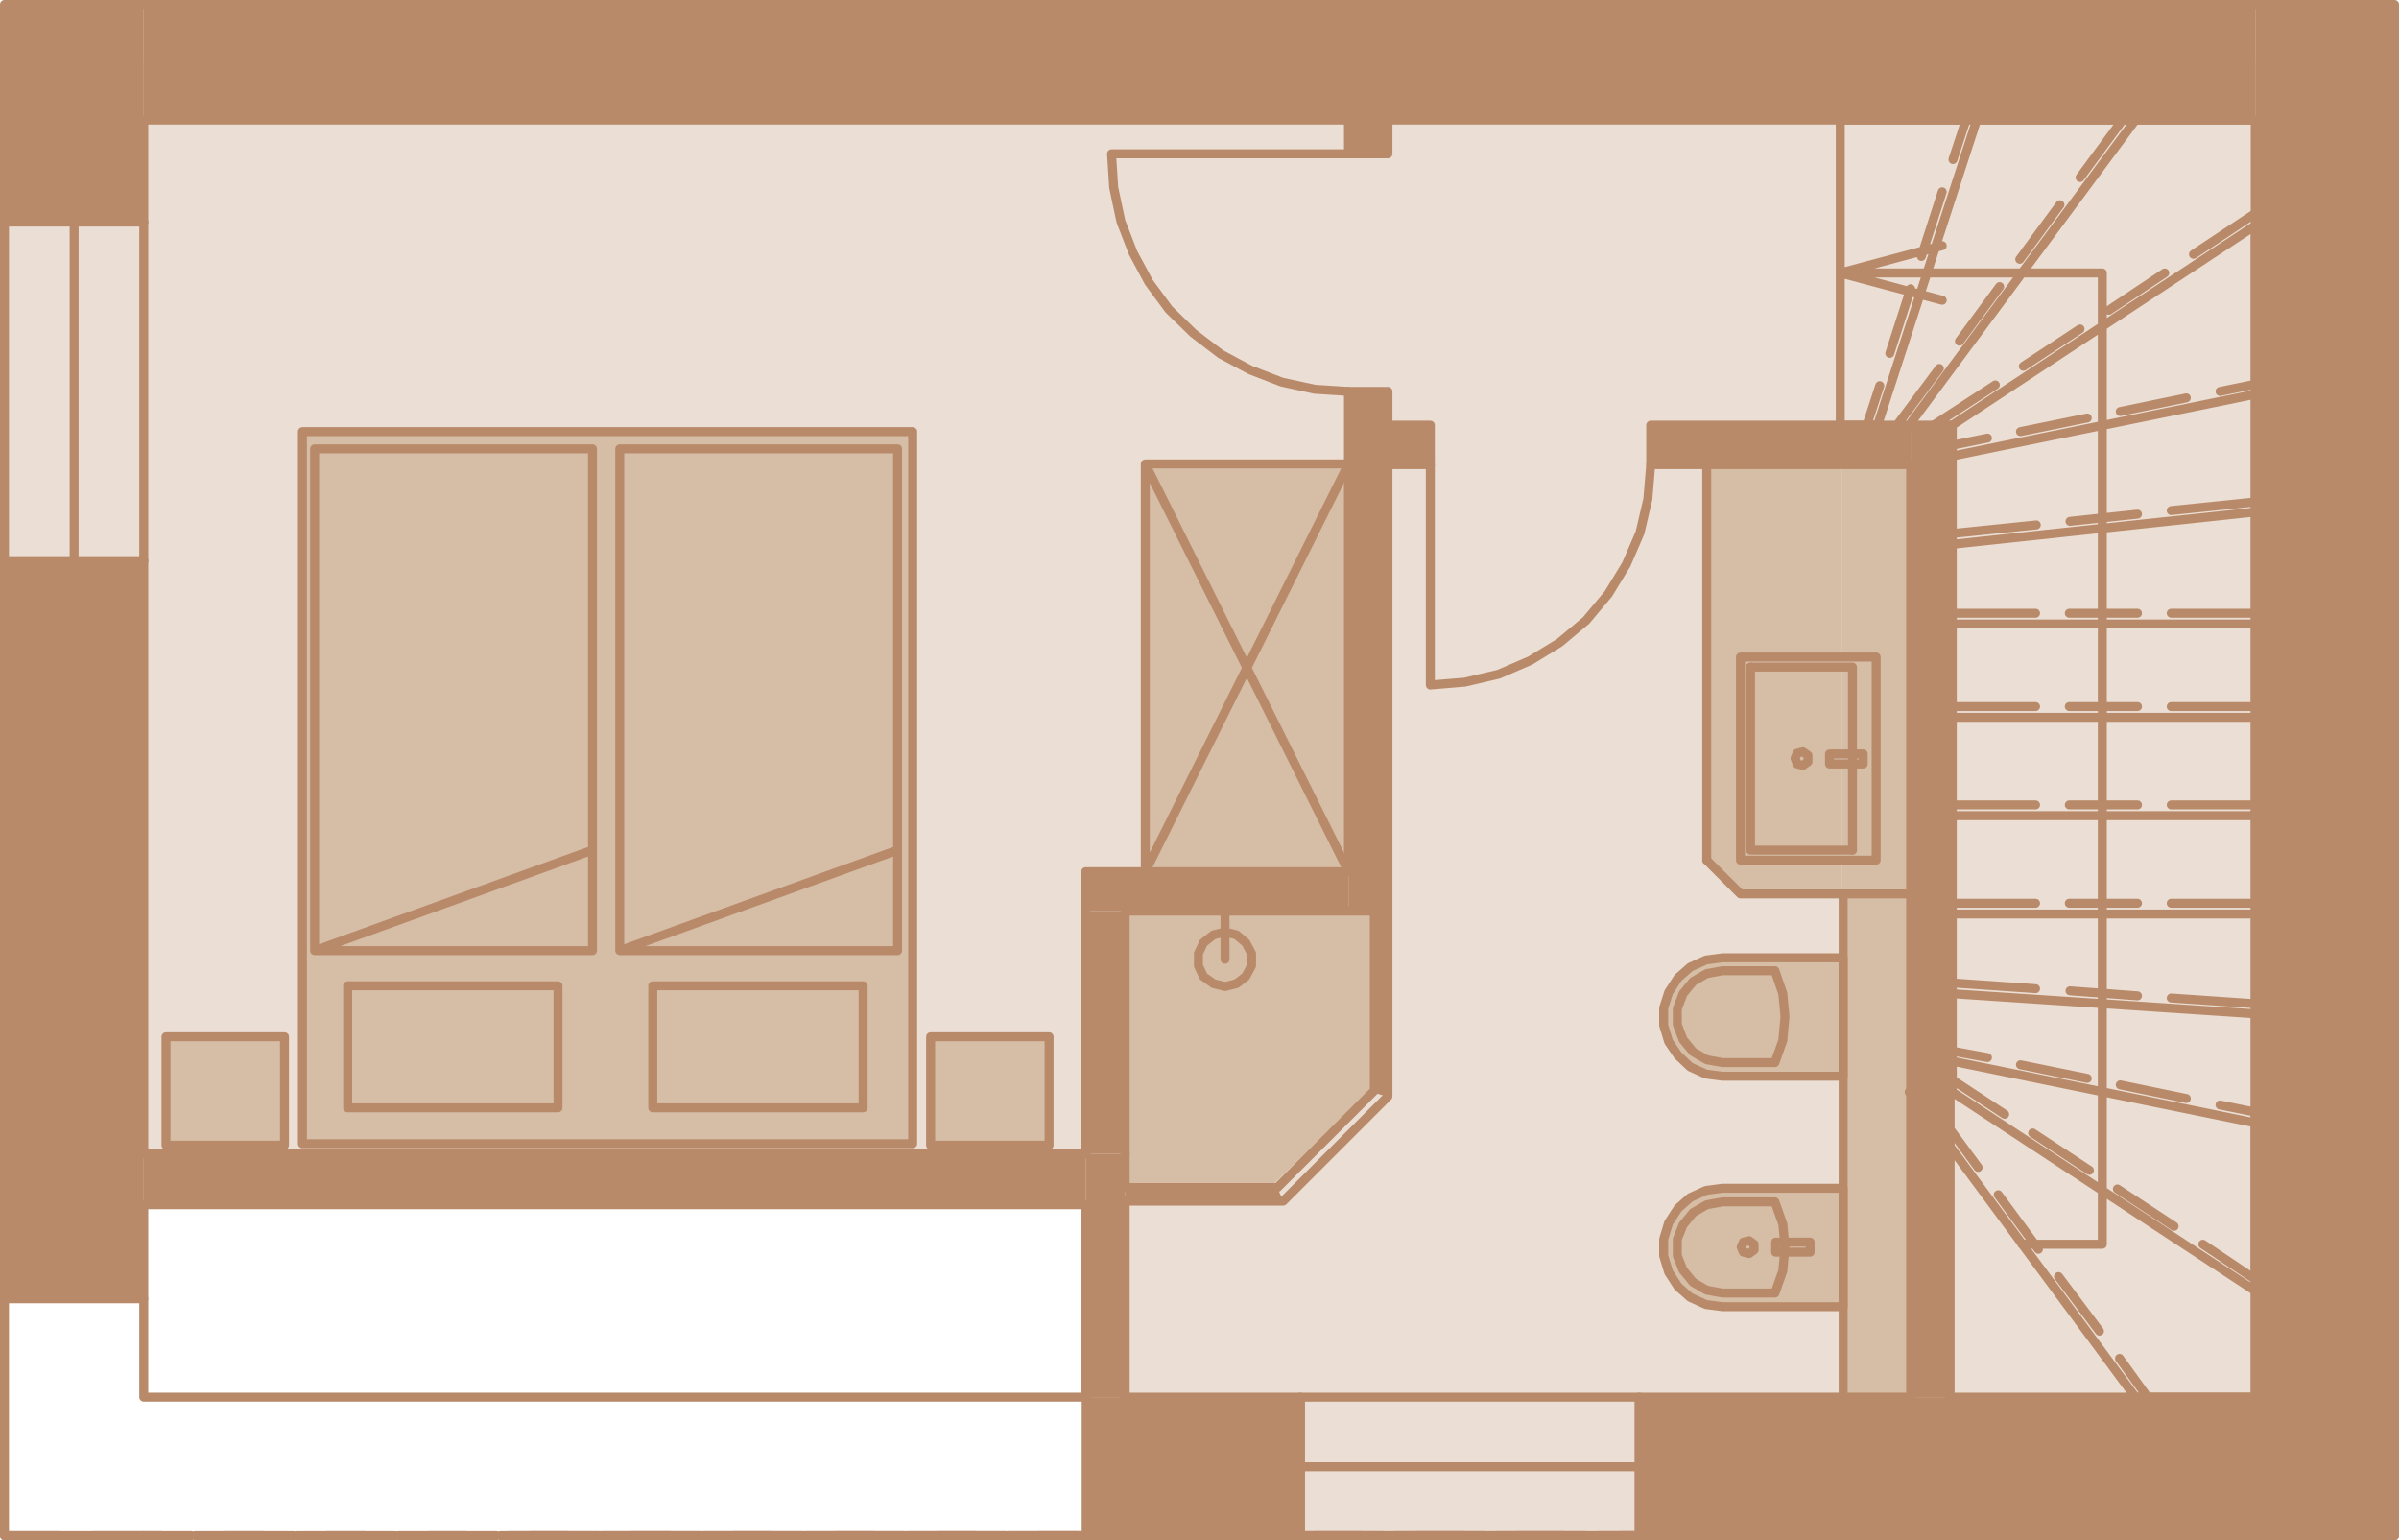 <?xml version="1.0" encoding="utf-8"?>
<!-- Generator: Adobe Illustrator 26.0.0, SVG Export Plug-In . SVG Version: 6.00 Build 0)  -->
<svg version="1.0" id="Ebene_1" xmlns="http://www.w3.org/2000/svg" xmlns:xlink="http://www.w3.org/1999/xlink" x="0px" y="0px"
	 viewBox="0 0 80.196 51.492" style="enable-background:new 0 0 80.196 51.492;" xml:space="preserve">
<style type="text/css">
	.st0{fill:#EBDED4;}
	.st1{fill:#D6BDA6;}
	.st2{fill:none;stroke:#B88A69;stroke-width:0.3;stroke-linecap:round;stroke-linejoin:round;stroke-miterlimit:10;}
	.st3{fill:#B88A69;}
</style>
<polygon class="st0" points="0.15,2.074 0.15,40.15 36.294,40.15 36.294,51.35 77.718,51.35 77.718,40.15 77.718,13.274 
	77.718,2.074 "/>
<rect x="31.027" y="34.543" class="st1" width="3.942" height="3.622"/>
<rect x="38.229" y="15.414" class="st1" width="6.792" height="13.632"/>
<rect x="5.493" y="34.543" class="st1" width="3.942" height="3.622"/>
<rect x="10.009" y="14.31" class="st1" width="20.379" height="23.808"/>
<polygon class="st1" points="42.576,39.591 41.044,39.606 41.06,39.591 41.066,39.591 42.576,39.585 45.885,36.366 45.877,34.847 
	45.877,30.27 41.066,30.27 38.652,30.27 37.557,30.27 37.557,39.591 "/>
<polygon class="st1" points="57.549,31.914 56.997,31.986 56.469,32.226 56.061,32.61 55.749,33.066 55.581,33.618 55.581,34.17 
	55.749,34.722 56.061,35.202 56.469,35.562 56.997,35.802 57.549,35.874 61.581,35.874 61.581,31.914 "/>
<polygon class="st1" points="57.549,39.618 56.997,39.69 56.469,39.93 56.061,40.314 55.749,40.77 55.581,41.322 55.581,41.874 
	55.749,42.426 56.061,42.906 56.469,43.266 56.997,43.506 57.549,43.578 61.581,43.578 61.581,39.618 "/>
<rect x="61.583" y="15.438" class="st1" width="2.203" height="31.176"/>
<rect x="58.125" y="15.438" class="st1" width="3.456" height="14.352"/>
<polygon class="st1" points="58.125,29.79 56.997,28.662 56.997,15.438 58.125,15.438 "/>
<path class="st2" d="M75.39,0.15h-3.84 M71.55,0.15h-5.4 M66.15,0.15h-3.576 M62.574,0.15h-3.12 M59.454,0.15h-2.952 M61.518,9.126
	l3.408,0.912 M61.518,9.126l3.408-0.912 M67.59,41.598h2.688 M70.278,41.598v-1.776 M70.278,39.822V36.51 M70.278,36.51v-2.952
	 M70.278,33.558v-3 M70.278,30.558V27.27 M70.278,27.27v-3.288 M70.278,23.982v-3.12 M70.278,20.862v-3.216 M70.278,17.646v-3.432
	 M70.278,14.214v-3.312 M70.278,10.902V9.126 M70.278,9.126H67.59 M67.59,9.126h-3.168 M64.422,9.126h-2.904 M65.262,36.51
	l10.128,6.648 M65.262,35.478l10.128,2.064 M65.262,33.222l10.128,0.672 M65.262,30.558H75.39 M65.262,27.27H75.39 M65.262,23.982
	H75.39 M65.262,20.862H75.39 M65.262,18.198l10.128-1.08 M65.262,15.246l10.128-2.064 M65.262,14.214L75.39,7.542 M63.822,14.214
	l7.56-10.2 M62.766,14.214l3.312-10.2 M70.854,45.414l0.936,1.296 M68.814,42.678l1.368,1.824 M66.798,39.942l1.344,1.824
	 M65.19,37.758l0.936,1.272 M73.638,41.598l1.752,1.176 M70.782,39.75l1.896,1.248 M67.95,37.878l1.896,1.248 M65.262,36.102
	l1.752,1.152 M74.214,36.942l1.176,0.24 M70.878,36.27l2.208,0.456 M67.542,35.598l2.232,0.456 M65.262,35.142l1.176,0.216
	 M72.582,33.366l2.808,0.192 M69.198,33.126l2.256,0.168 M65.262,32.862l2.784,0.192 M72.582,30.198h2.808 M69.174,30.198h2.28
	 M65.262,30.198h2.784 M72.582,26.91h2.808 M69.174,26.91h2.28 M65.262,26.91h2.784 M72.582,23.622h2.808 M69.174,23.622h2.28
	 M65.262,23.622h2.784 M72.582,20.502h2.808 M69.174,20.502h2.28 M65.262,20.502h2.784 M72.582,17.07l2.808-0.288 M69.198,17.43
	l2.256-0.24 M65.262,17.838l2.808-0.288 M74.214,13.086l1.176-0.24 M70.878,13.758l2.208-0.456 M67.542,14.43l2.232-0.456
	 M65.262,14.886l1.176-0.24 M73.326,8.502l2.064-1.368 M70.494,10.374l1.872-1.248 M67.638,12.246l1.896-1.248 M64.638,14.214
	l2.064-1.344 M69.534,5.934l1.416-1.92 M67.518,8.67l1.344-1.824 M65.502,11.406l1.344-1.824 M63.414,14.214l1.416-1.896
	 M65.286,5.334l0.432-1.32 M64.23,8.574l0.696-2.16 M63.174,11.814l0.696-2.16 M62.406,14.214l0.432-1.32 M65.19,36.51h0.072
	 M63.822,36.51h0.048 M65.262,36.51v-1.032 M65.262,35.478v-2.256 M65.262,33.222v-2.664 M65.262,30.558V27.27 M65.262,27.27v-3.288
	 M65.262,23.982v-3.12 M65.262,20.862v-2.664 M65.262,18.198v-2.952 M65.262,15.246v-1.032 M65.262,14.214H65.19 M62.766,14.214
	h-1.248 M71.382,46.71h4.008 M75.39,43.158v-5.616 M75.39,37.542v-3.648 M75.39,33.894v-3.336 M75.39,30.558V27.27 M75.39,27.27
	v-3.288 M75.39,23.982v-3.12 M75.39,20.862v-3.744 M75.39,17.118v-3.936 M75.39,13.182v-5.64 M75.39,4.014h-4.008 M71.382,4.014
	h-5.304 M66.078,4.014h-4.56 M65.19,38.334l6.192,8.376 M63.822,36.51l0.048,0.048 M61.518,14.214v-10.2 M4.806,7.422V18.75"/>
<path class="st2" d="M54.798,51.342V46.71 M43.47,46.71v4.632 M54.798,51.342H43.47 M36.318,51.342V46.71 M16.998,46.71H34.11
	 M23.334,46.71h12.96 M4.806,46.71h31.512 M34.11,51.342H16.998 M36.318,51.342H23.91h-0.576 M54.822,49.038H43.446 M2.478,7.398
	v11.376 M0.15,18.75h4.656 M4.806,7.422H0.15 M0.15,18.75V7.422 M0.15,51.342v-7.92 M0.15,51.342h4.656 M4.806,43.422v3.288
	 M80.046,46.71v4.632 M43.47,46.71h11.328 M61.614,43.686v-3.96 M61.614,39.726h-4.032 M57.582,39.726l-0.552,0.072l-0.528,0.24
	l-0.408,0.36l-0.312,0.48l-0.168,0.552v0.552l0.168,0.552l0.312,0.48l0.408,0.36l0.528,0.24l0.552,0.072 M57.582,43.686h4.032
	 M59.334,43.23l0.264-0.744l0.072-0.792l-0.072-0.768l-0.264-0.744 M59.334,40.182h-1.752 M57.582,40.182l-0.528,0.096l-0.456,0.264
	l-0.336,0.408l-0.192,0.48v0.552l0.192,0.48l0.336,0.408l0.456,0.264l0.528,0.096 M57.582,43.23h1.752 M61.614,35.982v-3.96
	 M61.614,32.022h-4.032 M57.582,32.022l-0.552,0.072l-0.528,0.24l-0.408,0.36l-0.312,0.48l-0.168,0.528v0.576l0.168,0.552
	l0.312,0.456l0.408,0.384l0.528,0.24l0.552,0.072 M57.582,35.982h4.032 M59.334,35.526l0.264-0.744l0.072-0.792l-0.072-0.768
	l-0.264-0.768 M59.334,32.454h-1.752 M57.582,32.454l-0.528,0.096l-0.456,0.264l-0.336,0.408l-0.192,0.504v0.528l0.192,0.504
	l0.336,0.408l0.456,0.264l0.528,0.096 M57.582,35.526h1.752 M55.182,15.534l-0.096,1.152l-0.264,1.128l-0.456,1.056l-0.6,0.984
	l-0.744,0.888l-0.888,0.744l-0.984,0.6l-1.056,0.456l-1.128,0.264l-1.152,0.096 M47.814,22.902v-7.368 M45.078,13.086l-1.128-0.072
	l-1.104-0.24l-1.056-0.408l-0.984-0.528l-0.912-0.696l-0.816-0.792l-0.672-0.912l-0.528-0.984L37.47,7.398L37.23,6.27l-0.072-1.128
	 M37.158,5.142h7.92"/>
<path class="st2" d="M75.378,51.342"/>
<path class="st2" d="M6.39,51.342H4.806 M9.798,51.342h-2.28 M13.206,51.342h-2.28 M16.59,51.342h-2.256 M19.998,51.342h-2.256
	 M23.406,51.342h-2.28 M26.814,51.342h-2.28 M30.198,51.342h-2.256 M33.606,51.342H31.35 M36.318,51.342h-1.584"/>
<path class="st2" d="M61.926,28.422v-6.12 M61.926,22.302h-3.408 M57.054,15.534v13.224 M30.006,31.782h-9.288l9.288-3.36
	 M20.718,31.782V15.006 M20.718,15.006h9.288 M30.006,15.006v16.776 M28.854,37.038h-7.032 M21.822,37.038v-4.08 M21.822,32.958
	h7.032 M28.854,32.958v4.08 M19.806,31.782h-9.288l9.288-3.36 M10.518,31.782V15.006 M10.518,15.006h9.288 M19.806,15.006v16.776
	 M18.654,37.038h-7.032 M11.622,37.038v-4.08 M11.622,32.958h7.032 M18.654,32.958v4.08 M9.51,38.286H5.55 M35.07,34.662h-3.96
	 M31.11,34.662v3.624 M31.11,38.286h3.96 M5.55,34.662h3.96 M9.51,34.662v3.624 M5.55,38.286v-3.624 M10.11,14.43h20.4 M30.51,14.43
	v23.808 M30.51,38.238h-20.4 M10.11,38.238V14.43 M35.07,38.286v-3.624"/>
<path class="st2" d="M77.238,51.342h2.256 M73.83,51.342h2.256 M70.422,51.342h2.28 M67.014,51.342h2.28 M63.63,51.342h2.256
	 M60.222,51.342h2.256 M56.814,51.342h2.28 M53.43,51.342h2.256 M50.022,51.342h2.256 M46.614,51.342h2.28 M43.206,51.342h2.28
	 M39.822,51.342h2.256 M36.318,51.342h2.352 M45.078,29.142L38.286,15.51 M38.286,29.142l6.792-13.632 M38.286,29.142V15.51h6.792
	 M40.95,31.158l-0.384,0.096l-0.336,0.264l-0.168,0.36v0.408l0.168,0.36l0.336,0.24l0.384,0.096l0.384-0.096l0.312-0.24l0.192-0.36
	v-0.408l-0.192-0.36l-0.312-0.264L40.95,31.158z M40.95,30.366v1.704 M58.206,41.694l0.072,0.168l0.192,0.048l0.168-0.12v-0.192
	l-0.168-0.12l-0.192,0.048L58.206,41.694z M59.358,41.862v-0.336 M59.358,41.526h1.152 M60.51,41.526v0.336 M60.51,41.862h-1.152
	 M61.614,29.886V46.71 M57.054,28.758l1.128,1.128h5.688 M58.182,28.758h4.536 M62.718,28.758v-6.792 M62.718,21.966h-4.536
	 M58.182,21.966v6.792 M60.006,25.35l0.072-0.168l0.192-0.048l0.168,0.12v0.216l-0.168,0.12l-0.192-0.048L60.006,25.35z
	 M61.158,25.206v0.336 M61.158,25.542h1.128 M62.286,25.542v-0.336 M62.286,25.206h-1.128 M58.518,22.302v6.12 M58.518,28.422h3.408
	"/>
<path class="st2" d="M75.39,0.15H0.15l0,7.272h4.656 M4.806,4.014H75.39 M4.806,7.422V4.014 M4.806,38.574V18.75H0.15v24.672h4.656
	 M4.806,43.422v-3.144 M75.39,51.342h4.656 M75.39,4.014V46.71 M80.046,51.342V0.15h-4.668 M37.614,40.158h4.632 M42.702,39.702
	h-5.088 M42.246,40.158h0.648l3.048-3.048 M45.942,36.462l-3.24,3.24 M45.942,37.11l0.456-0.456v-6.192 M45.942,30.462v6
	 M37.614,38.574v-8.112 M36.294,30.462v8.112 M37.614,30.462h7.464 M45.078,29.142h-8.784v1.32 M46.398,14.214v-1.128h-1.32
	 M46.398,30.462V15.534 M45.078,30.462h0.864 M45.078,13.086v16.056 M45.078,4.014v1.128h1.32V4.014 M46.398,15.534h1.416v-1.32
	 M47.814,14.214h-1.416 M63.87,14.214h-8.688v1.32h8.688 M63.87,15.534V46.71 M65.19,46.71V14.214h-1.32 M64.35,51.342h1.824
	 M60.942,51.342h2.28 M57.534,51.342h2.28 M54.15,51.342h2.256 M50.742,51.342h2.256 M47.334,51.342h2.28 M43.95,51.342h2.256
	 M40.542,51.342h2.256 M37.134,51.342h2.28 M33.726,51.342h2.28 M30.342,51.342h2.256 M26.934,51.342h2.256 M23.526,51.342h2.28
	 M20.118,51.342h2.28 M16.734,51.342h2.256 M13.326,51.342h2.256 M9.918,51.342h2.28 M6.534,51.342H8.79 M3.126,51.342h2.256
	 M0.15,51.342h1.848"/>
<path class="st2" d="M75.39,46.71h-10.2 M65.19,51.342h10.2 M75.39,51.342h1.704v-14.16H75.39V51.342z M4.806,40.278h31.488
	 M36.294,38.574H4.806 M63.87,46.71h-9.072v4.632 M54.798,51.342H65.19 M36.318,46.71v4.632 M36.318,51.342h7.152V46.71h-5.856
	 M37.614,39.702v-1.128 M37.614,46.71v-6.552 M36.294,40.278v6.432h0.024"/>
<rect x="75.39" y="0.15" class="st3" width="4.656" height="51.192"/>
<rect x="0.15" y="18.741" class="st3" width="4.656" height="24.648"/>
<rect x="0.15" y="0.15" class="st3" width="4.656" height="7.248"/>
<rect x="4.806" y="0.15" class="st3" width="70.584" height="3.864"/>
<rect x="36.294" y="38.574" class="st3" width="1.32" height="8.136"/>
<rect x="36.318" y="46.71" class="st3" width="7.152" height="4.632"/>
<rect x="4.806" y="38.574" class="st3" width="31.488" height="1.704"/>
<rect x="54.822" y="46.71" class="st3" width="20.568" height="4.632"/>
<rect x="63.87" y="14.214" class="st3" width="1.32" height="32.496"/>
<rect x="55.182" y="14.214" class="st3" width="8.688" height="1.32"/>
<rect x="45.678" y="14.214" class="st3" width="2.136" height="1.32"/>
<rect x="45.078" y="13.086" class="st3" width="1.32" height="17.376"/>
<rect x="45.078" y="4.04" class="st3" width="1.32" height="1.102"/>
<rect x="36.294" y="29.142" class="st3" width="8.784" height="1.32"/>
<rect x="36.294" y="30.462" class="st3" width="1.32" height="8.112"/>
<polygon class="st3" points="46.398,36.678 46.398,30.462 45.942,29.884 45.942,36.532 "/>
<polyline class="st3" points="45.966,36.567 46.398,36.135 46.398,29.919 45.942,29.919 45.942,36.567 "/>
<polygon class="st3" points="42.894,40.158 42.702,39.702 37.614,39.702 37.614,40.158 "/>
</svg>
